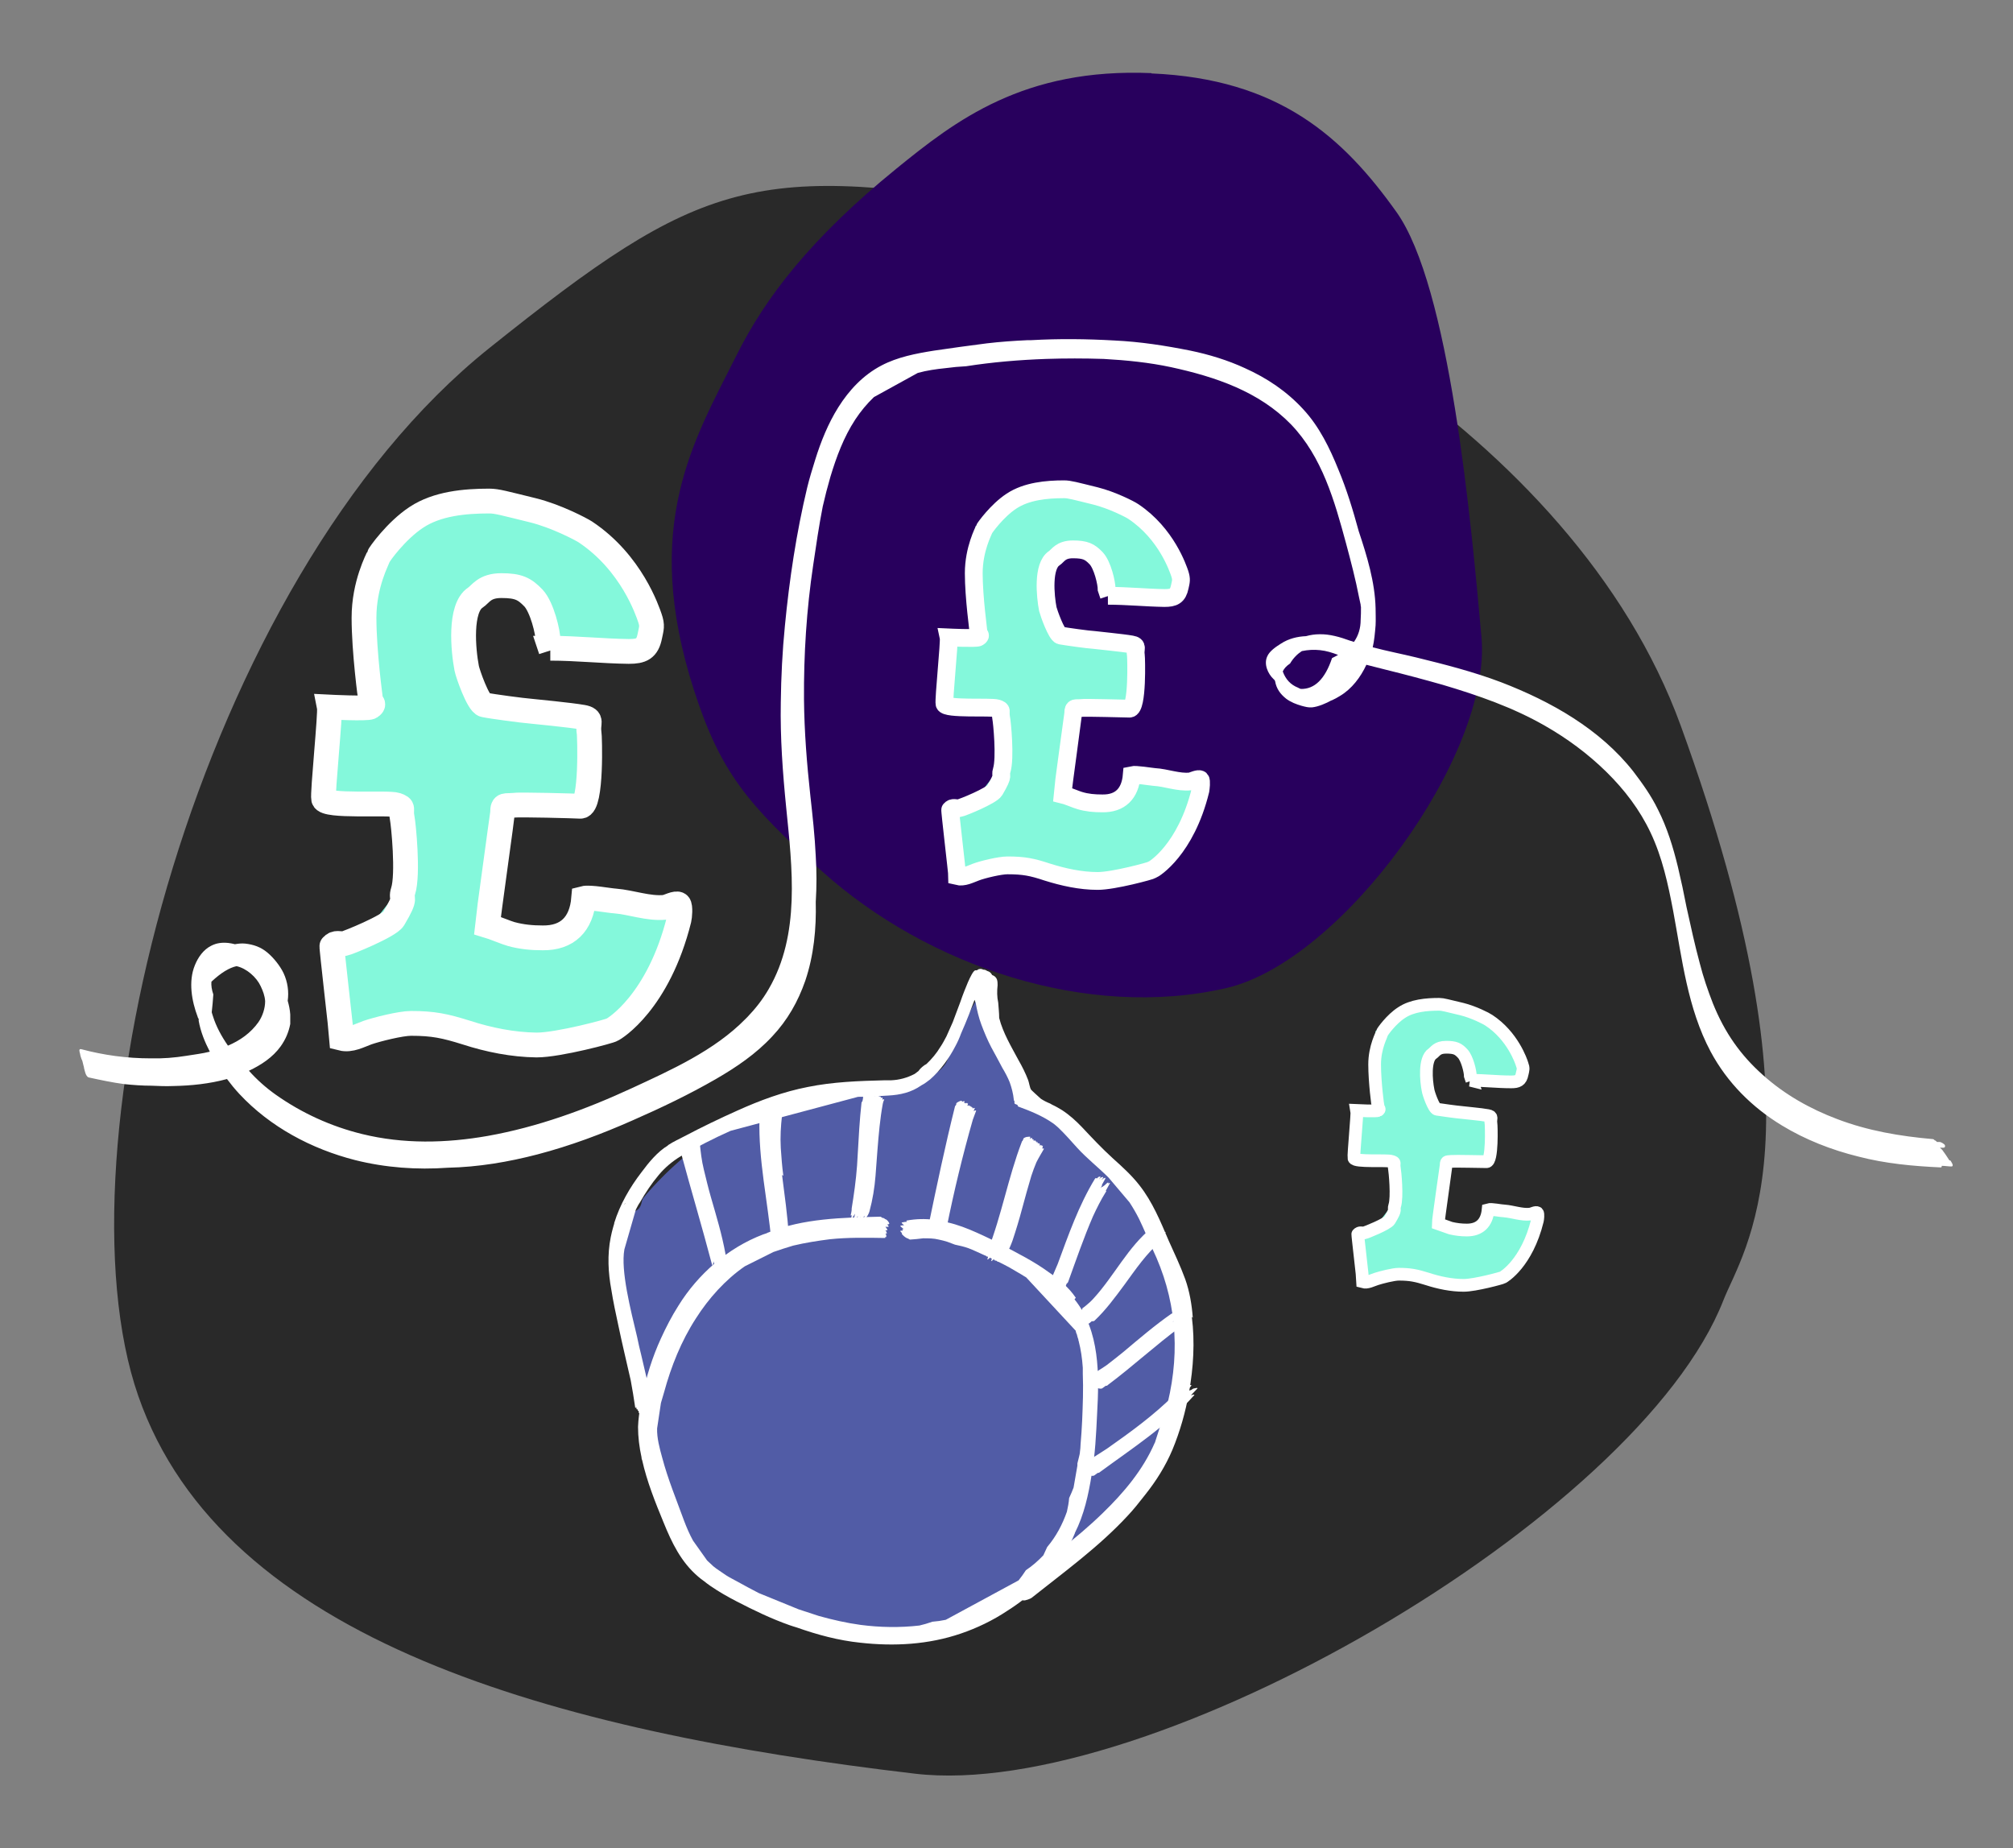<?xml version="1.0" encoding="UTF-8"?>
<svg xmlns="http://www.w3.org/2000/svg" xmlns:i="http://ns.adobe.com/AdobeIllustrator/10.0/" id="Layer_4" version="1.1" viewBox="0 0 633.2 581.4">
  <rect x="0" y="0" width="633.2" height="581.4" fill="#808080" stroke="none"/>
  <defs>
    <style>
      .st0 {
        fill: #28005d;
      }

      .st1 {
        fill: #84f8db;
      }

      .st2 {
        fill: #292929;
      }

      .st3 {
        stroke-width: 5.6px;
      }

      .st3, .st4, .st5 {
        fill: none;
        stroke: #fff;
      }

      .st4 {
        stroke-width: 7.8px;
      }

      .st5 {
        stroke-width: 4px;
      }

      .st6 {
        fill: #fff;
      }

      .st7 {
        fill: #515ca6;
      }
    </style>
  </defs>
  <path class="st2" d="M153.9,109.5c66.9-53.5,83.4-58.9,170.7-43.5,56.9,10,170.1,68.8,204.1,162.3,46.8,128.8,19.5,165.1,13.4,180.7-26.8,68.6-180.5,157.6-254.3,148.9-113.8-13.4-217.5-41.8-244.3-118.8-26.8-77,19-256.5,110.4-329.6Z"></path>
  <path class="st7" d="M192.4,391.7c-2.2,1,.7,13.5,11.6,43.9l5,37.3,20.7,28.1,34.8,12.4,18.2,1.7,26.5-6.6,24-14.9,24-24,9.1-11.6,6.6-34.8-13.2-42.2s-15.7-21.5-19.9-23.2c-4.1-1.7-14.1-9.9-14.1-9.9l-9.9-14.9-6.6-22.4-10.8,19.9s3.3,12.4-33.9,13.2c-37.3.8-62.1,33.1-62.1,33.1-.8.8-.3,3.1-2.5,4.1-3.1,1.5-4.1,9.2-7.5,10.8Z"></path>
  <path class="st0" d="M362.2,23c-40.2-1.7-61.6,14.9-80.3,30.1-26.8,21.8-41.1,40.4-50.2,58.6-13.4,26.8-30.1,53.5-13.4,105.4,8.3,25.7,16.7,35.8,40.2,56.9,33.5,30.1,83.7,46.8,127.2,36.8,36.5-8.4,83.7-73.6,80.3-110.4-3.3-36.8-10-110.4-26.8-133.8-16.7-23.4-36.8-41.8-77-43.5Z"></path>
  <g>
    <path class="st1" d="M468.9,381.5l16,2.3s-6.3,16.6-9.2,17.2c-2.9.6-16.6,1.7-16.6,1.7l-14.3-1.7-12,.6-5.2,1.1-1.7-14.3,7.4-3.4,4-5.2,1.1-14.3-8-1.1-5.7-1.7.6-12,7.4-2.3-.6-9.2.6-14.9,9.2-6.3,11.5-2.3,10.3,3.4,10.9,8.6,3.4,8.6-1.7,3.4h-10.3l-3.4-.6-2.3-6.3-5.2-4.6-6.3,2.9-.6,9.2,2.3,6.9,10.9,2.3,7.4,2.9-1.7,13.2-11.5-.6-1.1,9.7-1.7,9.2,5.7,2.3,6.9-.6,3.4-4Z"></path>
    <path class="st5" d="M462.6,339.8c4.3,0,8.4.5,12.8.5,2,0,3-.4,3.4-2.5.3-1.3.5-1.7,0-3-.3-1-3-9-10.5-13.9-.7-.5-4.8-2.6-8.5-3.5-4.7-1.1-5.9-1.5-7.1-1.5-4,0-8.5.4-11.8,2.6-3.3,2.1-6.1,6.1-6.1,6.3-.1.5-2.4,4.5-2.4,10s1,13.2,1.1,13.3c.1.7.7.7,0,1.2-.5.3-6.7,0-6.7,0,.2,1-1.1,14-.9,15,.3,1.3,10.5.5,11.8,1,1.4.4.6.5.9,2.1.2,1,1,9.2.1,11.9-.5,1.6.8.5-1.6,4.5-.7,1.2-7.4,3.9-8,4-.8.1-1.4-.3-2,.4-.1-.1,1.6,14.2,1.6,15,1.4.4,2.9-.5,4.2-.9,1.5-.5,5.4-1.5,7.1-1.5,3.6,0,5.5.4,9,1.5,3.7,1.2,7.6,2,11.4,2,3.6,0,12-2.3,12.3-2.5.4-.2,7.6-4.5,10.9-17.9.1-.4.3-2.1,0-2.4-.4-.4-1.8.4-2.3.4-2.6.3-5.5-.8-8.1-1-1,0-4.1-.7-5.1-.4-.4,4.2-2.7,6.4-6.7,6.4-1.8,0-3.4-.2-5.1-.6-.6-.2-3-1.1-3.9-1.4,0-1.1,2.5-18.2,2.5-18.5,0-1.3.5-.9,1.7-1.1.9-.1,10.1.1,11,.1,1.9,0,1.5-11.5,1.4-12-.3-1.5.7-2.2-1-2.5-2-.4-7.9-.9-8.4-1-1.3-.1-6.4-.8-7.6-1-1-.2-2.7-5.1-2.8-6-.6-3-1.2-9.8,1.4-11.5.9-.6,1.4-2,4.3-2s3.8.5,5.2,2c1.4,1.5,2.4,5.6,2.4,7l.5,1.5Z"></path>
  </g>
  <g>
    <path class="st1" d="M357.3,245.5l22.4,3.2s-8.8,23.2-12.8,24c-4,.8-23.2,2.4-23.2,2.4l-20-2.4-16.8.8-7.2,1.6-2.4-20,10.4-4.8,5.6-7.2,1.6-20-11.2-1.6-8-2.4.8-16.8,10.4-3.2-.8-12.8.8-20.8,12.8-8.8,16-3.2,14.4,4.8,15.2,12,4.8,12-2.4,4.8h-14.4l-4.8-.8-3.2-8.8-7.2-6.4-8.8,4-.8,12.8,3.2,9.6,15.2,3.2,10.4,4-2.4,18.4-16-.8-1.6,13.6-2.4,12.8,8,3.2,9.6-.8,4.8-5.6Z"></path>
    <path class="st3" d="M348.5,187.4c6,0,11.8.6,17.8.7,2.9,0,4.2-.6,4.8-3.5.4-1.8.6-2.3,0-4.2-.5-1.4-4.1-12.5-14.6-19.5-1-.7-6.7-3.6-11.9-4.9-6.5-1.6-8.2-2.1-9.9-2.1-5.5,0-11.8.6-16.5,3.7-4.6,3-8.5,8.5-8.6,8.8-.2.6-3.3,6.3-3.3,13.9s1.5,18.3,1.5,18.6c.2.9,1,.9-.1,1.6-.7.4-9.3,0-9.3,0,.3,1.4-1.6,19.5-1.3,20.9.4,1.8,14.6.8,16.5,1.4,1.9.6.9.7,1.3,2.9.3,1.3,1.4,12.8.2,16.6-.7,2.2,1.1.7-2.2,6.3-1,1.7-10.3,5.5-11.2,5.6-1.1.2-2-.5-2.8.5-.2-.2,2.2,19.8,2.2,20.9,2,.5,4-.6,5.9-1.3,2.1-.8,7.5-2.1,9.9-2.1,5.1,0,7.7.5,12.5,2.1,5.1,1.6,10.5,2.8,15.9,2.8,5,0,16.8-3.2,17.1-3.5.6-.2,10.6-6.3,15.2-25,.1-.6.4-3,0-3.4-.6-.5-2.5.5-3.2.6-3.7.4-7.6-1.2-11.3-1.4-1.3-.1-5.8-.9-7.1-.6-.5,5.9-3.7,9-9.3,8.9-2.5,0-4.8-.2-7.1-.9-.8-.2-4.1-1.6-5.4-1.9.1-1.6,3.4-25.4,3.4-25.7,0-1.9.7-1.3,2.4-1.5,1.2-.2,14.1.2,15.3.2,2.6,0,2.1-16,2-16.7-.4-2.2.9-3.1-1.4-3.5-2.8-.5-11.1-1.3-11.7-1.4-1.9-.1-9-1.1-10.6-1.4-1.3-.3-3.7-7.1-4-8.3-.8-4.1-1.7-13.6,2-16,1.2-.8,2-2.8,5.9-2.8s5.3.7,7.3,2.8c2,2.1,3.3,7.8,3.3,9.7l.7,2.1Z"></path>
  </g>
  <g>
    <path class="st1" d="M185.4,284.5l31.1,4.4s-12.2,32.2-17.7,33.3c-5.5,1.1-32.2,3.3-32.2,3.3l-27.7-3.3-23.3,1.1-10,2.2-3.3-27.7,14.4-6.7,7.8-10,2.2-27.7-15.5-2.2-11.1-3.3,1.1-23.3,14.4-4.4-1.1-17.7,1.1-28.8,17.7-12.2,22.2-4.4,20,6.7,21.1,16.6,6.7,16.6-3.3,6.7h-20l-6.7-1.1-4.4-12.2-10-8.9-12.2,5.5-1.1,17.7,4.4,13.3,21.1,4.4,14.4,5.5-3.3,25.5-22.2-1.1-2.2,18.8-3.3,17.7,11.1,4.4,13.3-1.1,6.7-7.8Z"></path>
    <path class="st4" d="M173.1,203.9c8.4,0,16.3.9,24.7,1,4,0,5.8-.8,6.6-4.8.5-2.5.9-3.2,0-5.8-.7-2-5.7-17.3-20.3-27-1.4-.9-9.2-5-16.5-6.8-9-2.2-11.3-2.9-13.7-2.9-7.7,0-16.4.8-22.9,5.1-6.4,4.2-11.8,11.8-11.9,12.3-.3.9-4.6,8.7-4.6,19.3s2,25.5,2.1,25.8c.3,1.3,1.4,1.3-.1,2.3-1,.6-12.9,0-12.9,0,.4,2-2.2,27.1-1.8,28.9.5,2.6,20.3,1,22.9,1.9,2.6.9,1.2,1,1.8,4,.4,1.9,2,17.8.3,23.1-1,3.1,1.6,1-3,8.7-1.4,2.3-14.4,7.6-15.5,7.8-1.5.2-2.7-.6-3.9.8-.2-.2,3,27.4,3.1,29,2.8.7,5.6-.9,8.1-1.8,2.9-1,10.4-2.9,13.7-2.9,7,0,10.7.8,17.4,2.9,7.1,2.3,14.6,3.8,22.1,3.9,6.9,0,23.3-4.4,23.7-4.8.8-.3,14.6-8.7,21.1-34.7.2-.8.5-4.1-.1-4.7-.8-.7-3.4.8-4.4.9-5.1.5-10.6-1.6-15.6-2-1.9-.1-8-1.3-9.9-.8-.7,8.2-5.2,12.5-12.9,12.4-3.4,0-6.6-.3-9.9-1.2-1.2-.3-5.8-2.2-7.5-2.7.2-2.2,4.8-35.3,4.8-35.7,0-2.6.9-1.8,3.3-2.1,1.7-.3,19.5.2,21.2.3,3.6,0,2.9-22.2,2.7-23.2-.5-3,1.3-4.2-2-4.8-3.9-.7-15.4-1.8-16.3-1.9-2.6-.2-12.4-1.5-14.7-2-1.9-.4-5.2-9.9-5.5-11.5-1.1-5.7-2.3-18.9,2.7-22.2,1.7-1.1,2.8-3.8,8.2-3.8s7.3,1,10.1,3.9c2.7,2.9,4.6,10.8,4.6,13.5l.9,2.9Z"></path>
  </g>
  <path class="st6" d="M338.4,408.2c-1.1-1.6-2.4-3.1-3.9-4.4-1.5-1.3-3-2.6-4.7-3.7-4.5-3.3-9.7-5.9-14.6-8.5-2.6-1.4-5.3-2.7-8-3.9-2.9-1.3-6-2.5-9.1-3.2-1.4-.3-2.8-.5-4.2-.8-2.9-.4-5.8-.3-8.6.2-.3,0-.2.2,0,.4-.5,0-1,.1-1.5.2-.6,0,.5.8.6.9-.3,0-.6,0-1,.1-.7,0,.7.9.6.9,0,0,.2.1.3.2-.1,0-.2,0-.3,0-.3,0-.1.3,0,.5-.2,0-.4,0-.6,0-.6,0,.4.8.4.8,0,0,0,0,0,0-.5,0,.3.7.3.7.3.3,1,.9,1.6,1,.2.2.5.3.6.3,1.4-.1,2.7-.2,4.1-.4,1.7,0,3.3,0,4.9.4.9.2,1.8.4,2.7.7.8.3,1.6.6,2.4.9,1.4.3,2.8.6,4.2,1.1,1.6.6,3.2,1.4,4.8,2.1,2.7,1.2,5.4,2.5,8,3.9,1.4.8,2.7,1.6,4.1,2.4.5.3.9.6,1.3.8,5.2,5.6,10.4,11.2,15.6,16.8,0,0,0,.2,0,.2.1.4.2.7.4,1.1,0,0,0,0,0,.1.1.4.2.8.4,1.3,0,.2,0,.3.1.5.7,2.7,1.1,5.5,1.3,8.4,0,.6,0,1.2,0,1.9.2,4.9,0,9.8-.2,14.7-.1,2.5-.3,5-.5,7.5,0,.8-.1,1.6-.2,2.4,0,.5-.2,1.1-.3,1.6-.2.7-.3,1.3-.5,2,0,.2,0,.5,0,.7-.4,2.3-.8,4.6-1.2,6.9-.4,1.1-.9,2.2-1.4,3.3-.1,1.5-.4,2.9-.7,4.3-1.4,4-3.4,7.8-6.2,11.1-.4.9-.8,1.7-1.2,2.6-1.6,1.7-3.4,3.3-5.5,4.7-.7,1.1-1.5,2.2-2.3,3.2-7.6,4.1-15.3,8.3-22.9,12.4-1.4.3-2.8.5-4.2.6-1.4.5-2.8.9-4.1,1.2-6.1.7-12.4.6-18.5-.2-4.4-.6-8.8-1.6-13.1-2.8-2.1-.7-4.3-1.4-6.4-2.1-4.2-1.7-8.4-3.4-12.5-5.1-2.3-1.2-4.6-2.4-6.9-3.7-1.1-.6-2.3-1.2-3.4-1.9-.7-.5-1.5-1-2.2-1.5-.6-.4-1.3-.9-1.9-1.4,0,0-.2-.2-.3-.3-.4-.4-.9-.8-1.3-1.2-.1-.1-.2-.2-.3-.3-1.5-2.1-2.9-4.1-4.4-6.2-1.1-2-2-4.1-2.8-6.2-2.4-6.6-5.1-13.1-6.9-19.9-.8-2.9-1.7-6.2-1.6-9.2.4-2.7.8-5.3,1.2-8,.3-1.1.7-2.3,1-3.4,2.2-8.1,5.4-16.1,10-23.2,4-6.3,9.3-12.2,15.4-16.4,3-1.5,6-3,9-4.5,2.1-.7,4.1-1.4,6.2-2,3.8-.9,7.6-1.5,11.5-2,5.7-.6,11.5-.5,17.3-.4.3,0,.2-.2.1-.3.1,0,.2,0,.3,0,.2,0,.1-.2,0-.4.3,0,0-.4-.2-.7.1,0,.3,0,.4,0,.1,0,.1-.1,0-.3,0-.1-.1-.4-.4-.7.1,0,.2,0,.3,0,0,0,.1,0,.2,0,0,0,0,0,0,0,0,0,0,0,0,0,0,0,0,0,0,0,.3,0,0-.6-.5-1.1.1,0,.3,0,.4,0,0,0,.1,0,.2,0,0,0,.1,0,.2,0,0,0,0,0,.1,0,.3,0,0-.4-.3-.8,0,0,0,0,0,0,0,0,.2,0,.3,0,0,0,.2,0,.2-.1,0,0,0,0,0,0,.5,0-.6-1.5-1.1-1.5,0,0,0,0,0,0-.3-.2-.5-.4-.7-.4,0,0-.2,0-.2,0-.3-.2-.5-.4-.7-.4-11.8.3-24.2.5-35.3,5-.1,0-.3.1-.4.2-.4.1-.8.3-1.2.4-11,4.2-20.4,12.4-26.6,22.4-2.1,3.3-3.9,6.8-5.5,10.3-2.7,5.9-4.6,12-5.9,18.4-.2.7-.3,1.5-.4,2.2-.5,2.4-.8,4.8-.9,7.2,0,3.2.4,6.4,1.1,9.6,0,0,0,0,0,.1,0,.3.1.6.2.8,1.5,6.7,4.1,13.2,6.7,19.5,2.6,6.4,5.5,12.5,10.9,17.1.6.5,1.2,1,1.8,1.4.6.5,1.3,1,2,1.5,2.6,1.8,5.4,3.4,8.3,4.9,5.4,2.8,11,5.5,16.7,7.5.7.2,1.4.5,2.2.7,6.5,2.3,13.2,4.1,20,4.8,10.7,1.2,21.5.6,31.7-2.9,5-1.7,10-4.1,14.5-7.1,3.8-2.4,7.4-5.2,10.7-8.5,2.7-2.7,5.1-5.8,7.1-9,1.4-2.2,2.5-4.5,3.5-6.9,0,0,0,0,0-.1,2.9-5.7,4.3-12.1,5.3-18.4,1.1-6.3,1.4-12.7,1.7-19,.7-12.4.9-26.2-7.1-36.1Z"></path>
  <path class="st6" d="M375.2,414.5c-.3-4.1-1-8.3-2.4-12.2-1.5-4.1-3.4-8.1-5.2-12.1-2.6-6.1-5.1-12.2-9.2-17.4-2.5-3.2-5.4-5.8-8.4-8.5-3.4-3.1-6.5-6.4-9.6-9.7-1.9-2-4-3.9-6.3-5.4-1-.6-2-1.2-3.1-1.7-.2-.1-.5-.3-.7-.4-1-.4-2-.9-2.9-1.5-1.1-1-3-2.7-3.1-2.9-.4-.7-.6-2.2-.9-3-.8-2.1-1.9-4.3-3-6.2-2.3-4.3-4.9-8.6-6.1-13.3,0-1.6-.2-3.2-.3-4.8-.4-1.8-.4-3.7-.2-5.5,0-.6,0-1.2-.2-1.8-.3-.8-.9-1.2-1.5-1.4-.2-.3-.3-.5-.5-.7-.4-.4-.8-.5-1.1-.6-.4-.3-.8-.4-1.2-.4-.4-.2-.8-.3-1.2-.2-.3,0-.5.2-.8.4-.1,0-.3,0-.5,0-1.2.2-3.7,7.2-4.1,8.2-.2.6-.4,1.1-.6,1.7-.8,2.1-1.6,4.3-2.4,6.4-.7,1.5-1.3,3-2,4.5-.6,1.1-1.2,2.3-1.9,3.3-1.2,2-2.7,3.8-4.4,5.4-.3.2-.6.3-.8.5-.7.5-1.2,1-1.7,1.7-.4.3-.8.6-1.2.9-2.3,1.2-4.8,1.9-7.4,2-.3,0-.5,0-.8,0-.4,0-.8,0-1.3,0-8.1.2-16.2.5-24.1,2.1-7.7,1.5-15,4.2-22.1,7.4-5.6,2.5-11.2,5.2-16.7,8.1-1.5.8-3.5,1.7-5,2.7,0,0-.2.1-.2.2-3.3,2-6,5.3-8.3,8.4-3.7,4.8-6.8,10.2-8.6,16,0,0,0,.2,0,.2-.1.3-.2.7-.3,1-.3,1.1-.6,2.2-.8,3.3-1.1,5.5-.8,11.1.2,16.5.6,3.8,1.4,7.5,2.2,11.2,1.2,5.8,2.6,11.5,3.9,17.3.5,2.8,1,5.6,1.4,8.5,0,.2.2.1.4,0,0,.1,0,.3,0,.4,0,.2.2.3.4.2,0,0,0,.2,0,.3,0,.2.2.2.3.2,0,.2,0,.4,0,.6,0,.1,0,.1.2,0,0,0,0,0,0,0,0,0,0,0,0,.1,0,.1,0,.2.2.2,0,.1,0,.2,0,.3,0,.1.1.1.2,0,0,0,0,.2,0,.3,0,.2.1.2.3,0,0,.1,0,.2,0,.3,0,0,0,0,.2,0,0,.1,0,.2,0,.3,0,.2.3.1.5-.1,0,.1,0,.2,0,.3,0,.6.7-.3.7-.4.3-.3,1.1-1.3,1-1.8,0-.1,0-.2,0-.4.5-.6,1.1-1.5,1-2-1.1-5.1-2.3-10.2-3.5-15.3-.5-1.9-.9-3.8-1.3-5.7-2-8.4-5.2-20.8-4-27.5,1.2-4.2,2.4-8.4,3.6-12.5.4-.8.8-1.6,1.3-2.3,1.7-3,3.7-6,5.9-8.6,2-2.4,4.3-4.3,6.9-5.9,5.1-2.9,10.5-5.7,15.7-8,13.4-3.6,26.7-7.1,40.1-10.7,3.2,0,6.3-.2,9.5-.4,3.8-.2,7.3-1,10.4-3.2,1-.5,1.9-1.2,2.8-1.9,3.2-2.8,6-6.7,7.9-10.4.7-1.3,1.3-2.6,1.8-4,.9-2,1.7-4,2.5-6,.5-1.4,1.1-2.8,1.6-4.2,0-.1.1-.3.2-.4,0,.3.2.6.3.9.4,2.3,1,4.8,1.8,6.9.9,2.4,1.9,4.8,3.1,7.1,1.2,2.2,2.4,4.4,3.5,6.5.9,1.5,1.7,3,2.3,4.5.6,1.7,1.1,3.5,1.3,5.5,0,.2,0,.3.2.4,0,.2,0,.4,0,.5,0,.2,0,.4.3.5.2,0,.5.2.7.3,0,.2,0,.4.3.5,3.8,1.4,7.5,2.9,10.8,5.2.6.4,1.1.9,1.7,1.4,2.1,2,4,4.2,5.9,6.3,3.1,3.4,6.7,6.2,9.9,9.4,2.2,2.6,4.4,5.2,6.6,7.8,1.1,1.7,2.1,3.4,3,5.2,1.5,3.1,2.8,6.3,4.2,9.4,7.3,15.3,8.9,31.4,4.8,48.5-1.3,4-2.6,8.1-3.9,12.1,0,.2-.1.3-.2.5-3.7,8.5-9.7,15.6-16.3,22-8.5,8.3-18.2,15.2-27.5,22.5-.4.3-.1.4.2.4-.2.2-.4.3-.7.5-.5.4-.3.4.2.4.1,0,.3,0,.5,0,0,0,0,0,0,0-.2.2,0,.2.3.2-.2.1-.4.3-.6.4-.2.2-.3.3-.3.4-.2.2-.5.4-.7.5-.6.5,1.7-.2,1.3-.1,0,0,.2,0,.3-.1-.5.4-.9.7-1.4,1.1-.5.4.8,0,1.2,0,.3,0,.7-.1.9-.1-.2.2-.5.4-.7.6-.7.6,0,.5.6.3,0,0,0,0,.1,0,0,0,0,0,0,0-.6.4,1.3,0,1,.1,0,0,.1,0,.2,0,0,0,0,0,0,0-.4.3-.2.4.2.4.5.1,2.1-.5,2.5-.8,10.3-8.2,21.1-16,30.1-25.7,2-2.1,3.8-4.4,5.6-6.7,3.5-4.4,6.4-9,8.6-14.2,2.4-5.8,4.1-11.8,5.2-18,1.4-7.8,1.9-15.9.9-23.8ZM196.4,378.9c-.1.2-.2.4-.3.6.1-.3.3-.5.4-.8,0,0,.1-.2.2-.3,0,.1-.1.3-.2.4Z"></path>
  <path class="st6" d="M228.4,395.6c0-.3-.2-.6-.2-.9,0-.1,0-.2,0-.3-1.1-6.1-2.9-12-4.6-17.9-.8-2.8-1.5-5.7-2.2-8.6-.7-2.8-1-5.6-1.3-8.5,0-.3-.3-.2-.5,0,0-.2,0-.3,0-.5,0-.2-.2-.1-.4.2,0,0,0,0,0-.1,0-.3-.2-.2-.4,0,0-.1,0-.2,0-.4,0-.3-.2,0-.5.2,0,0,0,0,0-.1,0-.2-.1-.2-.3-.1,0,0,0-.2,0-.3,0-.2-.2,0-.4.2,0,0,0-.1,0-.2,0-.4-.4,0-.6.3,0-.2,0-.4,0-.6,0-.3-.3,0-.5.3,0,0,0-.1,0-.2,0,0,0-.1,0-.2,0,0,0,0,0,0,0-.5-.6.2-.8.5,0-.1,0-.2,0-.3,0-.3-.6.2-1,.8-.1,0-.3,0-.2.3,0,0,0,0,0,0-.1.2-.2.5-.2.6,0,.2,0,.4.1.5-.3.5-.5.9-.4,1.2,0,.2.1.5.2.7,0,.2,0,.3,0,.4,3.2,11.8,6.7,23.5,9.8,35.3.2.6.4-.9.4-.9,0,0,0-.2,0-.3.2.6.4,1.3.5,1.9.2.7.4-1,.4-1,0-.2,0-.5,0-.7.1.6.3,1.1.5,1.7.2.6.4-.9.4-.9,0,0,0-.1,0-.2.1.5.3,1,.4,1.5.2.6.4-.9.4-1,0-.2,0-.4,0-.6,0-.2.1-.4.1-.6,0,0,.1-.1.2-.2,0,0,0,0,0-.1.1.4.2.9.3,1.3.1.5.4-.6.4-.6,0-.3.1-.7.2-1.1.2,0,.3-.3.3-.5Z"></path>
  <path class="st6" d="M246.4,369.8c-.4-2.9-.6-5.8-.8-8.7-.2-3.6,0-6.8.4-10.3,0-.1,0-.2,0-.3,0-.3-.3-.1-.7.2,0-.1,0-.3,0-.4,0-.1,0-.2,0-.2,0,0,0,0,0,0,0-.3-.2-.2-.6,0,0,0-.1,0-.2,0,0-.1.1-.3.2-.4,0-.2,0-.2-.2-.1,0-.1-.3,0-.5.1,0,0,0-.2,0-.3,0-.2-.1-.2-.4,0,0,0,0,0,0,0,0-.1,0-.2,0-.2,0,0,0,0,0,0,0-.3-.3,0-.8.2,0,0,0-.1,0-.2,0,0,0,0,0,0,0-.1,0-.3.1-.4,0-.2,0-.2-.2-.1,0-.1-.3,0-.5,0,0,0-.2,0-.5,0,0-.2,0-.4,0-.5,0-.6-.8.1-.8.1-.1,0-.4.3-.7.5-.1-.2-.6-.3-.6,0,0,.2,0,.3,0,.5-.2.2-.3.3-.3.5,0,.4,0,.8,0,1.2-.2.2-.4.5-.4.7-.4,13.1,2.6,26.1,3.8,39.2,0,.2,0,.2.1.1,0,.3,0,.6,0,.9,0,.9.9-1.7.7-1.3,0,0,0,0,0,0,0,.7.1,1.3.2,2,0,.9.8-1.8.7-1.4,0,0,0-.2,0-.2,0,.5.1,1,.2,1.5,0,.7.6-.8.7-1.2,0,.5.1,1,.2,1.5,0,.8.8-1.6.7-1.2,0-.3.2-.7.3-1.1,0,0,0-.1.1-.2,0,.5,0,.9.1,1.4,0,.7.8-.9.7-.7.3-.7.7-1.7.7-2.5-.4-6.3-1.3-12.6-2.1-18.9Z"></path>
  <path class="st6" d="M277.6,345.8c0-.1,0-.3,0-.4,0,0,0,0,0,0,0,0,0,0,0,0,0-.3-.2-.2-.6,0,0,0,0,0,0,0,0,0,0,0,0,0,0,0,0-.2.1-.3,0-.2,0-.2-.2-.1,0-.2-.2-.2-.4,0,0,0,0-.1,0-.2,0-.3-.1-.3-.4-.1,0,0,0,0,0-.1,0-.2,0-.2-.2-.1-.2,0-.5.2-.7.3,0-.2.1-.5.2-.7,0-.2,0-.2-.2-.2,0-.2-.2-.1-.5,0,0,0,0,0,0,0,0-.2-.2-.1-.5,0,0-.2,0-.3,0-.5,0-.4-.5-.1-.8,0,0,0,0,0,0-.1,0-.5-1.6.3-1.6.8,0,.1,0,.3,0,.4-.2.2-.3.3-.3.4,0,.5-.1,1-.2,1.4-.1.2-.2.3-.3.5-.6,5.4-.9,10.9-1.2,16.3-.2,4.7-.7,9.2-1.4,13.8-.2,1.1-.3,2.1-.5,3.2,0,.1,0,.2,0,.3,0,.6-.2,1.2-.3,1.8,0,.3.1.1.3,0,0,.4-.1.7-.2,1.1-.2.9,1.2-1.5,1-1.1,0-.1.1-.3.2-.4,0,.4-.1.7-.2,1.1,0,.1,0,.2,0,.2,0,.3,0,.6-.1.9-.2.9,1.2-1.5,1-1.1,0-.1.1-.3.2-.4,0,.5-.1.9-.2,1.4-.1.6.7-.6.7-.6.1-.2.2-.4.3-.5,0,.1,0,.3,0,.4,0,.1,0,.1,0,.2,0,.3,0,.5-.1.8-.1.6.7-.5.7-.6.2-.4.4-.8.7-1.2,0,.2,0,.3,0,.5,0,.5,0,.4.4.2.4-.2,1.1-1.6,1.2-2.1,1-3.7,1.6-7.4,1.9-11.2.2-2.7.4-5.3.6-8,.4-5,.8-9.8,1.7-14.7.1-.4.2-.8.4-1.1.1-.4-.4-.2-.8,0Z"></path>
  <path class="st6" d="M306.4,349.2c0-.2.1-.4.2-.5.1-.3-.2-.3-.6,0,0,0,0-.1,0-.2,0-.2,0-.2-.3-.1,0,0,0,0,0,0,0-.3,0-.3-.3-.2,0,0,0,0,0,0,0-.3,0-.3-.3-.2,0,0,0,0,0,0,0-.1,0-.2-.1-.2,0-.2-.4,0-.7,0,0-.2.1-.3.2-.5,0-.2,0-.2-.2-.2,0-.3-.2-.2-.5,0,0,0,0,0,0-.1,0-.1-.2-.1-.5,0,0-.1,0-.3.1-.4.1-.4-.5-.2-.8,0,0,0,0-.2,0-.2.1-.5-1.7.3-1.8.7,0,.2,0,.4-.1.5-.1.1-.3.3-.3.4-3.1,12.4-5.7,24.8-8.3,37.3,0,.1,0,.2,0,.2-.1.5-.2,1.1-.3,1.6,0,.3.1.2.4,0,0,.3-.1.7-.2,1-.2.9,1.4-1.3,1.1-1,0,0,0,0,.1-.1,0,.2,0,.5-.1.7,0,.2,0,.2,0,.2,0,.3-.1.5-.2.8-.2.9,1.3-1.3,1.1-1,0,0,0,0,0-.1,0,.3-.1.7-.2,1-.1.7.9-.7,1-.8,0,0,0,0,0,0,0,0,0,0,0,0,0,0,0,0,0,0,0,0,0,.1,0,.2,0,.1,0,.2,0,.2,0,.3-.1.5-.2.8-.2.8,1.1-1.1,1-.8.1-.2.2-.4.4-.5,0,.1,0,.2,0,.3-.1.6.8-.4.7-.3.4-.4,1-1.1,1.1-1.7,2.3-11.4,5-22.6,8.2-33.8.3-.9.7-1.8,1-2.7.2-.4-.4-.2-.8,0Z"></path>
  <path class="st6" d="M328,360.9c0,0,0-.1-.1-.1,0,0,0-.1.1-.2.1-.2,0-.3-.2-.2,0,0,0,0-.2-.1,0-.2-.2-.1-.6,0,0,0,0,0,0,0,0,0,0-.2.1-.3,0-.2,0-.2-.2-.3,0-.1,0-.1-.2-.1,0,0-.2,0-.3,0,0,0,0,0,0-.1.1-.3-.1-.3-.4-.2,0,0,0,0,0-.1.1-.2,0-.2-.3-.2,0,0,0,0,0,0,.2-.3-.1-.3-.5-.2,0,0,0,0-.1,0,0,0,0-.1,0-.2.1-.3-.1-.3-.4-.2,0,0,0-.1,0-.2.2-.4-.5-.2-.8-.1,0-.1.1-.3.2-.4.1-.2-.4-.2-.9-.1,0,0-.2,0-.2,0-.5.1-1.1.4-1.1.6,0,.2-.2.5-.3.7-.1,0-.2.2-.2.3-4.3,11.2-6.3,23-10.7,34.2-.1.3.1.2.3,0-.2.6-.4,1.2-.6,1.7-.2.4.3,0,.6-.3-.1.4-.3.8-.4,1.2-.2.6.9-.5.9-.5.1-.2.3-.3.5-.5,0,.2-.2.4-.2.6,0,.2,0,.2.3,0-.1.3-.2.6-.3.9-.2.6.8-.5.9-.5.2-.2.3-.4.5-.6,0,.2-.1.4-.2.6-.2.6,0,.7.4.3.1-.1.3-.2.4-.4,0,0,.1,0,.2,0,0,.2-.1.3-.2.5-.2.6,0,.6.4.3.3-.2.6-.5.8-.8,0,0,.2,0,.3,0,.4,0,1.2-1.2,1.3-1.5.8-1.4,1.4-2.8,1.9-4.2,1.1-3.3,2.1-6.6,3-10,.9-3.4,1.9-6.9,2.9-10.3.5-1.5,1-2.9,1.6-4.3.7-1.4,1.5-2.7,2.3-4.1.2-.3-.1-.3-.5-.2Z"></path>
  <path class="st6" d="M348.6,371.9c-.4.2-.7.5-1.1.9-.2.1-.4.3-.7.5-.2,0-.4.2-.6.4.1-.2.3-.5.4-.7,0-.2.1-.2,0-.3.3-.6.7-1.2,1-1.8.3-.5,0-.5-.3-.3-.2,0-.5.3-.8.6.1-.2.2-.4.4-.6.3-.5,0-.4-.3-.3-.2,0-.6.3-.9.7.1-.2.2-.4.4-.6.2-.4-.1-.3-.3-.3-.2,0-.5.3-.8.6-.1-.2-.5-.2-.6.1-5.1,8.4-8.3,17.6-11.7,26.8-.6,1.4-1.2,2.8-1.8,4.2,0,0,0,.1.2.2,0,.1-.1.3-.2.4,0,0,0,.2,0,.3,0,.1-.1.3-.2.4,0,0,0,.1.2.1,0,.2-.2.4-.2.6,0,.1,0,.2.3.2-.1.3-.2.6-.4.9,0,.1,0,.2.1.2,0,0,0,.1,0,.1,0,.2-.2.4-.2.6,0,0,0,.1.2.1-.1.3-.3.6-.4,1,0,.1.1.2.4.1,0,.2-.1.3-.2.5-.2.5.9,0,.9,0,.4-.1,1.9-.5,2.1-1,0,0,0,0,0,0,.6-.2,1.2-.5,1.3-.8.2-.6.5-1.3.7-1.9.2-.2.4-.3.5-.6,2.5-6.9,4.9-13.9,7.8-20.6,1.2-2.6,2.5-5.2,4-7.6.3-.4.2-.5,0-.4.4-.7.7-1.3,1.1-2,.4-.6.2-.7-.3-.3Z"></path>
  <path class="st6" d="M365.6,387.8c-.6.2-1.3.5-2,.9,0-.1-.2-.1-.4-.2,0,0,0,0,0,0,.3-.2.6-.5.8-.7.4-.3.2-.4,0-.4.2-.2.4-.4.6-.5.5-.4.1-.4-.2-.4-.1,0-.3,0-.6.1.3-.3,0-.4-.2-.4-.1,0-.3,0-.5.1.1-.1.2-.3,0-.4-.2-.1-.5,0-.7.2,0,0,0-.1,0,0-7.6,6.1-11.9,15.2-18.4,22.3-.8.9-1.7,1.7-2.7,2.5-.3.2-.5.4-.8.6-.2.1-.1.2,0,.3,0,0,0,0,0,0-.2.1-.3.3-.5.4-.1.1-.1.2,0,.3-.1,0-.1.1,0,.2-.2.2-.4.4-.7.5-.2.1-.1.2,0,.3-.1,0-.2.2-.3.2-.1,0-.1.2,0,.2,0,0-.2.1-.2.2-.1.1-.1.2,0,.3,0,0-.1,0-.2.1-.1,0-.1.2,0,.2-.2.1-.3.3-.5.4-.1,0-.1.2,0,.2-.5.4,1.5.7,1.6.7.6.1,2.4.7,3,.2.2-.2.5-.4.7-.6.4,0,.7,0,.9-.2,3.6-3.4,6.5-7.4,9.4-11.3,3.5-4.8,7-10,11.6-13.8.6-.5.3-.6-.2-.4-.3,0-.6.2-.9.3.2-.2.2-.3,0-.3.7-.7,1.4-1.3,2.1-1.9.6-.5.3-.6-.2-.4Z"></path>
  <path class="st6" d="M371,415.7c.3-.2.6-.4.9-.6.5-.4-.9,0-.9,0-.6.2-1.2.4-1.8.6,0,0,0,0-.1,0,0,0-.1,0-.2,0,.3-.2.6-.4.9-.6.4-.3.2-.3,0-.4.2-.2.4-.3.6-.5.4-.3.2-.4-.1-.5-.1,0-.3,0-.5,0,0-.1-.2-.3-.3-.3,0,0-.2,0-.3,0,0-.2-.4-.4-.7-.2-5.3,3.7-10.2,7.9-15.2,12.1-1.7,1.4-3.4,2.7-5.2,4.1-1,.7-2.1,1.4-3.1,2,0,0,0,0,0,0-.1,0-.2.1-.3.2-.2.1-.1.2,0,.3,0,0,0,.1,0,.2-.2,0-.3.2-.5.3-.1,0-.1.2,0,.2-.1,0,0,.2.2.3,0,0-.1,0-.2.1-.2,0-.3.2-.5.2,0,0-.1,0-.1.1,0,0,0,0,0,0-.2.1-.1.2,0,.3-.1,0-.2.1-.3.2-.2,0-.2.2,0,.3,0,0-.2.1-.3.2-.2,0-.1.2,0,.3,0,0-.1,0-.2.1-.2,0-.2.2,0,.3-.2.1-.4.2-.5.3-.1,0-.1.1-.1.2,0,0,0,0,0,0-.5.3,1.2.7,1.1.6.6.1,2.8,1,3.4.6.4-.3.7-.5,1.1-.8.3,0,.5,0,.6-.2,7.9-5.9,15.1-12.6,23-18.4.5-.4-.9,0-1,0-.1,0-.3,0-.4.1.1-.2,0-.2-.4-.2.6-.5,1.2-.9,1.8-1.4,0,0,0,0,0,0Z"></path>
  <path class="st6" d="M374.7,437.2c-.4.1-.9.3-1.4.4,0,0,0,0,0,0,.3-.3.5-.6.8-.8.1-.1,0-.2,0-.2.2-.2.4-.4.6-.7.4-.4-.9-.2-.8-.2,0,0,0,0,0,0,.3-.4,0-.4-.5-.3,0,0,0,0,0,0,.3-.4-.5-.6-.7-.3,0,0-.2.2-.3.3,0,0,0,0,0,0-.4.4-.8.8-1.1,1.3-.5.5-.9,1-1.4,1.5-.2.2-.3.4-.5.5-6.4,6.4-13.7,11.7-21.1,16.9-1.9,1.2-3.8,2.5-5.7,3.6,0,0,0,0,0,0-.1,0-.2.1-.3.2-.2.1-.1.2,0,.3,0,0,0,.1,0,.2-.2.1-.3.2-.5.3-.2,0-.1.2,0,.3-.2.1-.2.2,0,.3-.1,0-.3.2-.4.2,0,0-.1,0-.2,0,0,0-.1,0-.1.1,0,0,0,0,0,0-.2.1-.1.2,0,.3,0,0,0,0-.1,0,0,0-.2,0-.2.1-.2,0-.2.2,0,.2,0,0-.2.1-.3.2-.2.1-.1.2,0,.3,0,0,0,0,0,0,0,0-.2,0-.2.1-.2,0-.2.2,0,.3-.2.1-.4.2-.5.3-.1,0-.2.2,0,.2,0,0,0,0,0,0-.6.3,1.3.6,1.1.6.6.1,2.8.8,3.3.4.4-.3.7-.5,1.1-.8.2,0,.4,0,.6-.2,10.2-7.5,21.2-14.6,29.7-24.2.4-.4-.5-.2-1,0,.7-.7,1.3-1.4,2-2.1.5-.5-1.2,0-1.3,0Z"></path>
  <path class="st6" d="M613.2,365c-.6-.9-1.2-1.9-1.9-2.8-.3-.5-.6-.8-1.1-1.2.4,0,.8,0,1.1,0,.5,0,.6-.4.5-.7,0-.4-1.3-1.1-1.6-1.1-.3,0-.6,0-.9,0-.3-.3-.5-.5-.7-.5,0,0,0,0,0,0-.2-.2-.4-.4-.6-.4-10.3-.9-20.4-2.6-30.1-6.3-8.5-3.2-16.5-7.7-23.3-13.8-7.1-6.3-12.1-13.4-15.8-22.6-1.6-4.1-3-8.2-4.1-12.5-1.6-5.9-2.9-11.9-4.2-17.8-.8-4.2-1.7-8.4-2.7-12.6-1.5-6.2-3.4-12.4-6.3-18.1-2.1-4.3-4.8-8.1-7.7-11.9-10.5-13.4-26-22.1-41.6-28.1-8.7-3.3-17.7-5.6-26.7-7.8-4.5-1.1-9.2-2-13.7-3.2.5-2.2.7-4.5.9-6.9.1-1.8,0-3.6,0-5.4-.2-8.2-2.7-16.4-5.3-24.2-1.8-6.6-3.8-13.2-6.4-19.4-2.7-6.7-6-13.5-11-18.9-5.2-5.7-11.5-9.9-18.4-13-5.4-2.5-11.3-4.3-17.1-5.5-8-1.6-15.7-2.8-23.9-3.2-8.9-.5-17.4-.6-26.3-.1-.4,0-.7,0-1.1,0-4.3.2-8.6.5-12.8,1-5.6.7-11.2,1.5-16.7,2.3-5.6.9-11.4,2-16.5,4.7-5.7,3-10.1,7.7-13.5,13.1-3.2,5.1-5.5,10.8-7.3,16.6-.9,2.9-1.8,5.8-2.5,8.7-3.4,14.2-5.6,28.9-7,43.4-.8,8-1.2,16.1-1.3,24.2-.2,11,.6,22,1.7,33,1.9,19,4.5,39.9-5.5,57.1-1.9,3.3-4.2,6.2-6.7,8.8,0,0,0,0,0,0-.2.2-.4.4-.6.6-9.8,10-23.5,16.1-35.8,21.8-14.5,6.7-29.6,12.2-45.3,15-13.1,2.3-26.5,2.6-39.5-.6-9.8-2.4-19-6.6-27.2-12.4-3.1-2.2-5.9-4.7-8.4-7.5,3.8-1.8,7.5-4.2,10-7.7,1.5-2.1,2.5-4.4,3-7,0-1,0-2,0-3-.1-1.5-.4-2.9-.8-4.3.4-2.9,0-5.9-1.3-8.7-1.1-2.3-3.1-4.8-5-6.4-2.1-1.8-4.4-2.6-7.1-2.9-1.1-.1-2.1,0-3.2.2-.7-.2-1.4-.3-2.1-.4-1.9-.2-3.7,0-5.4.9-2.4,1.2-4.1,3.6-5.1,6.1-2.1,5.1-1,11.3.9,16.3,0,.2.2.4.3.6,0,.2,0,.4,0,.6.6,3.4,1.9,6.6,3.5,9.7-2.4.6-4.9.9-7.4,1.3-3.7.6-7.5.9-11.2.8-7.5,0-14.8-1-21.9-2.9-.9-.2-.4,1.1-.3,1.5,0,.3.3,1.4.7,2.2.2,1,.6,2.2.5,2.1.2.7.5,2.8,1.5,3.1,3.7.8,7.4,1.6,11.2,2.1,2.9.3,5.7.5,8.5.5,2.3.1,4.6.2,6.9.1,5.6-.1,11.4-.7,16.9-2.2,1.2,1.6,2.5,3.2,3.9,4.7,9.7,10.4,22.7,17.3,36.4,20.8,9.6,2.4,19.4,3.1,29.2,2.4,9.5-.2,19-1.8,28.2-4.2,10.3-2.7,20.2-6.4,29.9-10.7,8.9-3.9,17.7-8.1,26.2-13,6.4-3.7,12.6-7.9,17.7-13.4,4.8-5.1,8.1-10.9,10.4-17.5,2.7-8,3.5-16.4,3.3-24.8.3-4.8.3-9.6,0-14.4-.3-6.4-1-12.7-1.7-19-1.1-10.1-1.9-20.1-2-30.3-.1-14.1.8-28.3,2.9-42.3.9-6.1,1.8-12.3,3-18.4.7-3.1,1.5-6.2,2.4-9.3,1.9-6.3,4.2-12.5,7.8-18,1.7-2.6,3.7-5,5.9-7.1l13.8-7.6c2.9-.8,5.8-1.2,8.7-1.5,2.2-.3,4.4-.5,6.5-.6,8.3-1.3,16.7-2,25.1-2.3,6-.2,12.1-.2,18.2,0,7.1.4,14.2,1.1,21.2,2.6,13.8,3,27.6,7.6,37.7,18,9.8,10.2,13.7,24.1,17.3,37.4,1.5,5.6,3,11.3,4.1,17,.2.8.3,1.5.5,2.3,0,.2,0,.5.1.7,0,1.4,0,2.7-.1,4.1,0,2.6-.7,4.9-2.1,6.9-.4-.1-.9-.3-1.3-.4-3-1.1-6.4-2.1-9.6-2-1.3,0-2.8.2-4.2.6-2.7.1-5.5.8-7.8,2.3-1.6,1-3.7,2.4-4.4,4.1-1.1,2.4.2,5.4,2,7.1.1.1.3.3.4.4,0,0,0,.2.1.3.4,2.3,1.6,4,3.5,5.5,1.5,1.1,3.1,1.7,4.8,2.2,1.1.3,2.2.6,3.3.5,2-.2,4.5-1.3,6.1-2.2,0,0,0,0,.1,0,.9-.4,1.8-.9,2.6-1.4,3.7-2.2,6.5-5.9,8.3-9.8,2,.5,3.9,1,5.9,1.5,6.1,1.5,12.1,3.1,18.1,4.8,11.1,3.3,22.1,7.1,32.2,12.9,7,4,13.5,8.8,19.3,14.5,5.7,5.6,10.5,11.9,13.9,19.1,3.7,7.8,5.5,16.2,7.1,24.6,2.8,15,4.5,30.6,11.8,44.3,5.2,9.7,13,17.5,22.4,23.2,7.4,4.5,15.6,7.7,24.1,9.8,8.5,2.2,17.1,3,25.9,3.4.2,0,.3-.2.3-.5,1,0,2,.2,3,.2,1.1,0-.2-1.7-.3-1.9ZM66.6,308.7c2.9-2.7,5.5-4.3,7.8-4.8,3.2.7,6.3,3.5,7.6,6.3.7,1.5,1.3,3,1.4,4.7,0,2.3-.8,4.7-2.1,6.6-2.4,3.4-5.8,5.8-9.6,7.4-2-2.9-3.7-6-4.7-9.2-.1-.4-.3-.8-.4-1.3.2-1.9.4-3.8.5-5.6-.5-1.5-.7-2.8-.6-4ZM415.2,204.5c2,.2,3.9.8,5.7,1.5-.6.3-1.2.7-1.9,1-2.2,6.6-5.5,9.8-9.8,9.7-.3-.1-.6-.2-.9-.4-2.3-.9-3.9-2.6-4.8-5.1.4-.9,1.1-1.7,2.3-2.5,1-1.7,2.3-3,3.7-3.9,1.9-.4,3.8-.5,5.7-.3Z"></path>
</svg>
